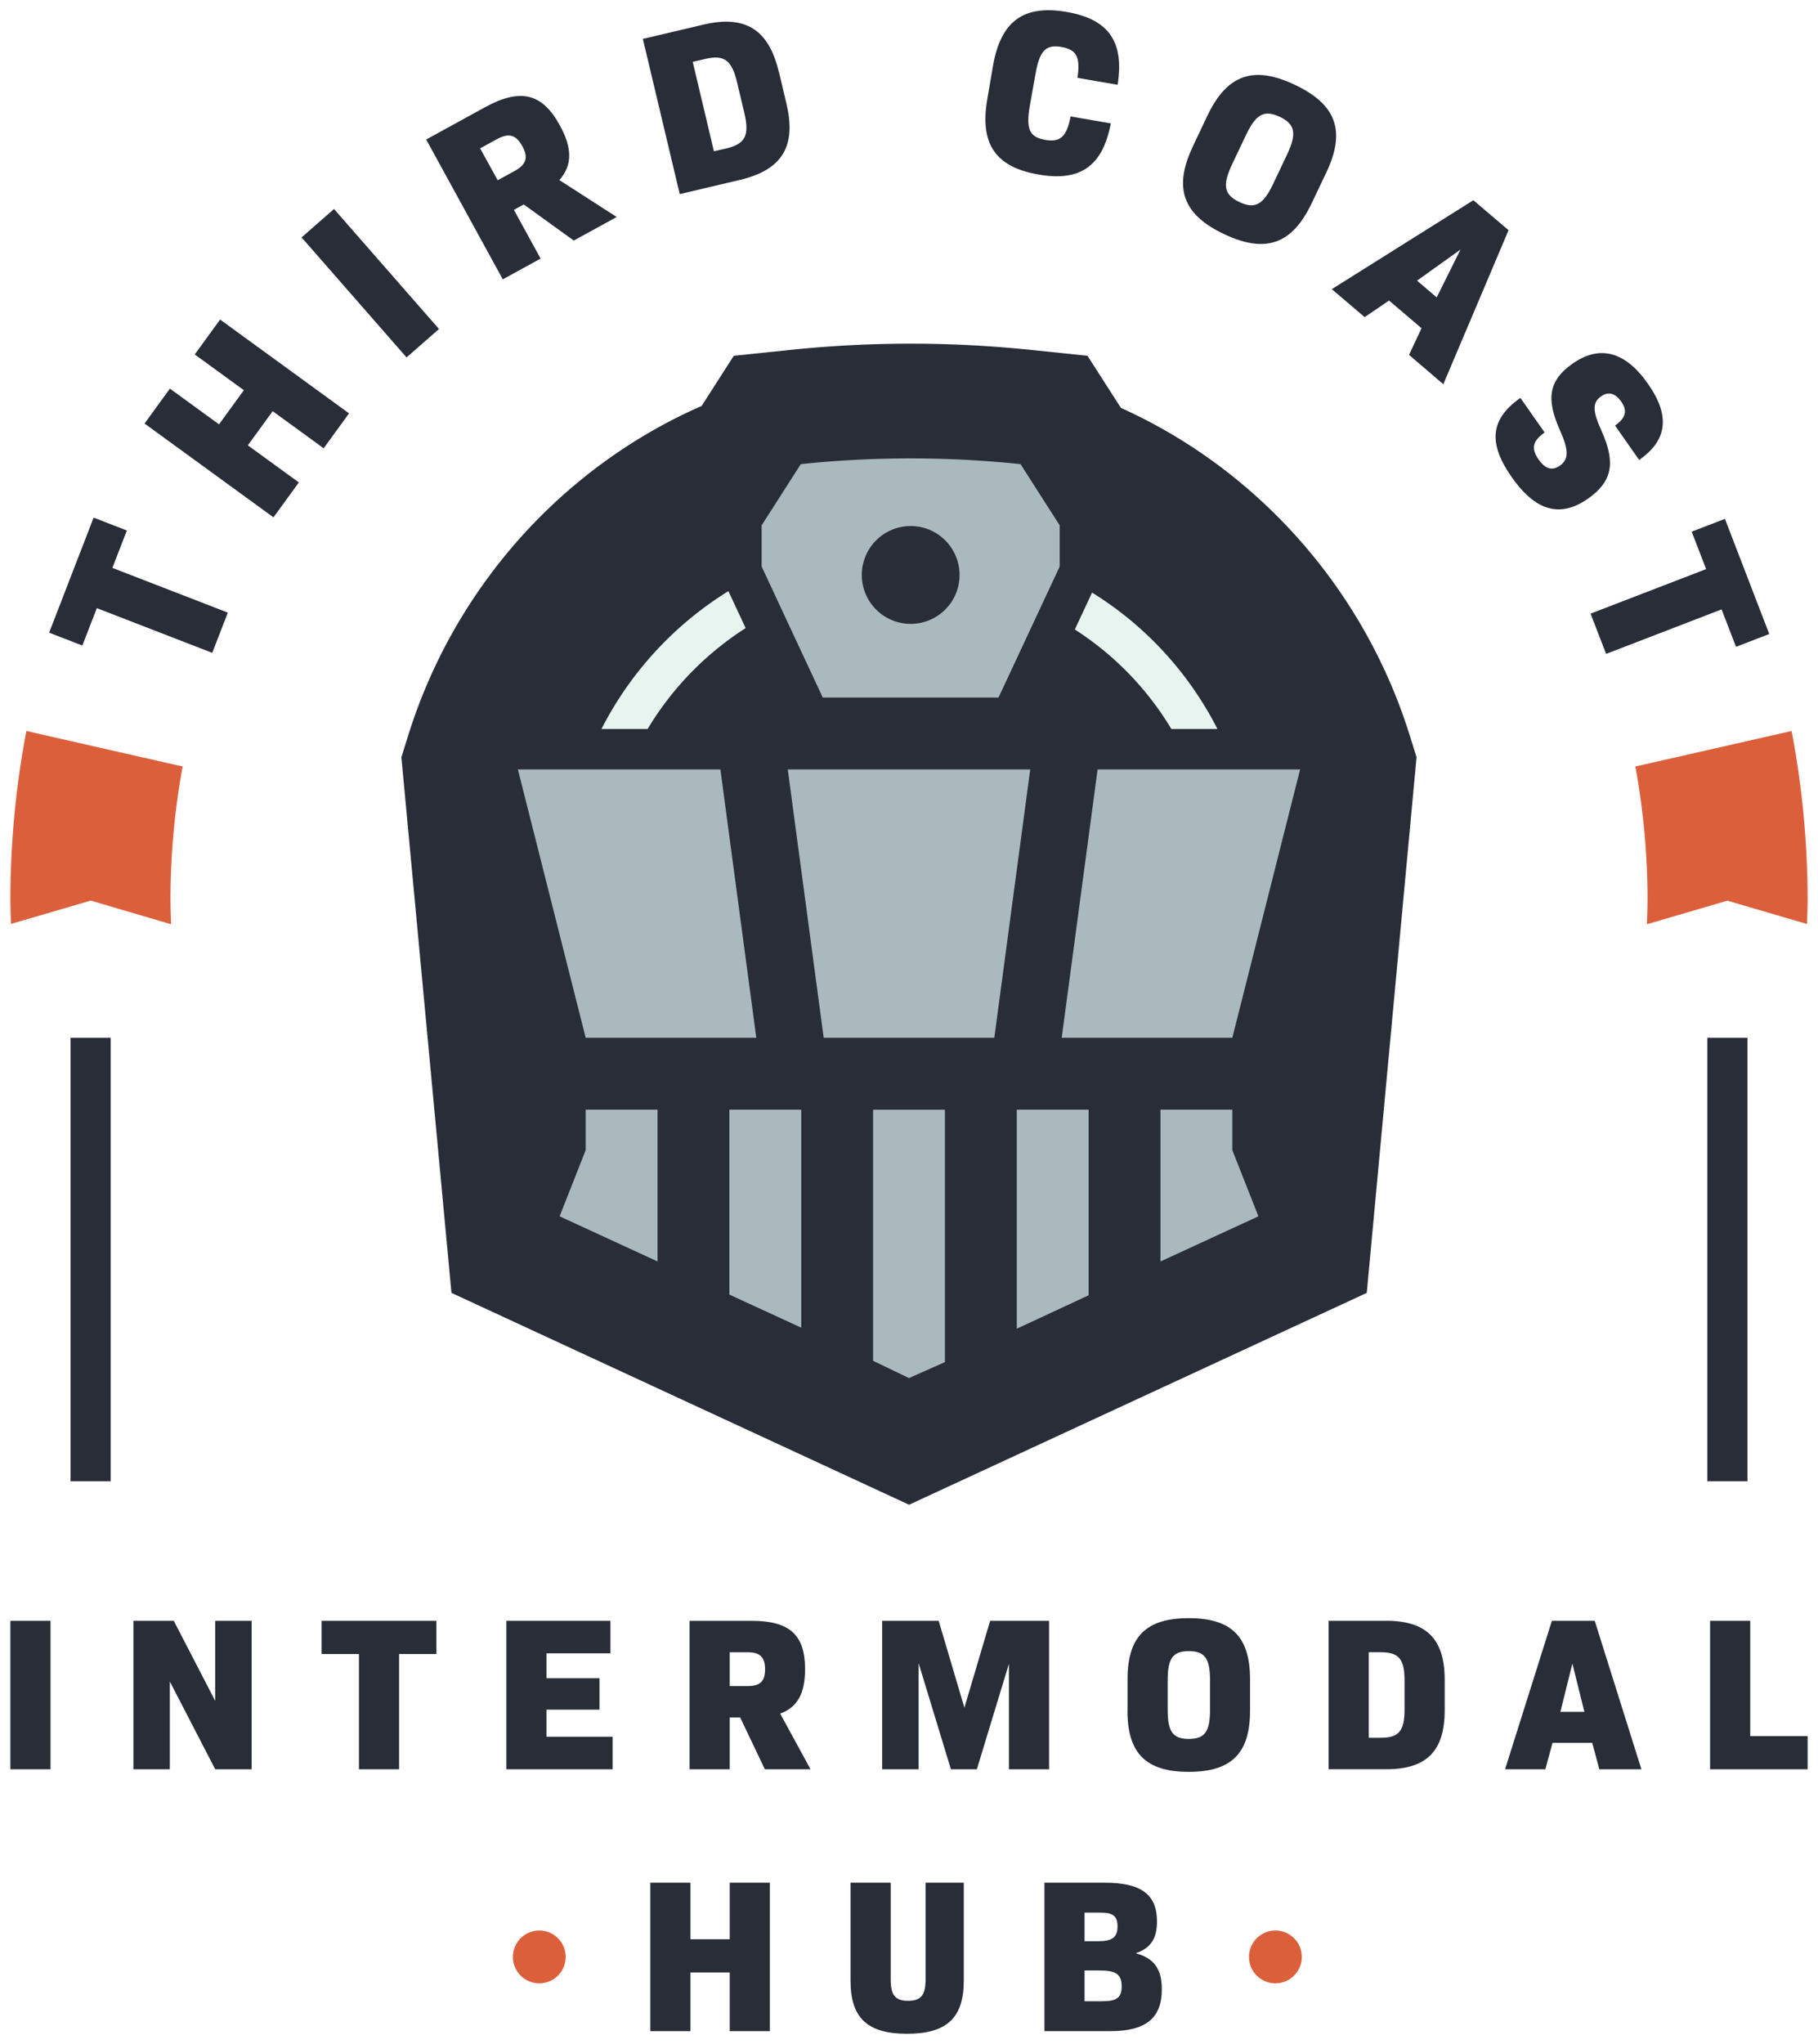 <svg id="Layer_1" data-name="Layer 1" xmlns="http://www.w3.org/2000/svg" viewBox="0 0 640.8 720"><defs><style>.cls-1{fill:#282d37;}.cls-2{fill:#aab9be;}.cls-3{fill:#e7f4f0;}.cls-4{fill:#dc5f3c;}</style></defs><path class="cls-1" d="M159.13,455.42l161.3,74.63,161.32-74.63L499.3,266.7,496.88,259c-16.06-51.44-53.58-93.63-101.78-115.31l-1.29-2-10.5-16.37-19.33-2a410,410,0,0,0-86,0l-19.34,2-10.5,16.37-.84,1.31c-49,21.47-87.13,63.91-103.4,116l-2.42,7.75Z"/><rect class="cls-1" x="24.87" y="365.57" width="14.15" height="156.21"/><rect class="cls-1" x="601.78" y="365.57" width="14.15" height="156.21"/><rect class="cls-1" x="3.66" y="570.93" width="14.15" height="52.3"/><polygon class="cls-1" points="88.7 570.93 88.7 623.23 75.86 623.23 59.86 592.32 59.86 623.23 47.02 623.23 47.02 570.93 61.25 570.93 75.86 599.16 75.86 570.93 88.7 570.93"/><polygon class="cls-1" points="153.82 582.63 140.67 582.63 140.67 623.23 126.52 623.23 126.52 582.63 113.36 582.63 113.36 570.93 153.82 570.93 153.82 582.63"/><polygon class="cls-1" points="215.93 611.77 215.93 623.23 178.48 623.23 178.48 570.93 215.16 570.93 215.16 582.39 192.63 582.39 192.63 591.16 211.31 591.16 211.31 602.23 192.63 602.23 192.63 611.77 215.93 611.77"/><path class="cls-1" d="M257.21,593.93h6.23c4.53,0,6.23-1.7,6.23-5.92s-1.7-6-6.23-6h-6.23ZM260.9,605h-3.69v18.23H243.06V570.94H265c13.38,0,18.77,5,18.77,17.07,0,8.38-2.62,13.37-8.77,15.61l10.69,19.61H269.59Z"/><polygon class="cls-1" points="369.77 623.23 355.62 623.23 355.62 586.08 344.32 623.23 335.17 623.23 323.79 585.85 323.79 623.23 310.94 623.23 310.94 570.93 330.86 570.93 339.93 601.54 349 570.93 369.77 570.93 369.77 623.23"/><path class="cls-1" d="M426.5,602.31V591.85c0-7.69-1.85-10.23-7.47-10.23s-7.45,2.54-7.45,10.23v10.46c0,7.69,1.84,10.23,7.45,10.23s7.47-2.54,7.47-10.23m-29.07.31V591.54C397.43,576.47,404,570,419,570s21.61,6.46,21.61,21.53v11.08c0,15.07-6.61,21.53-21.61,21.53s-21.6-6.46-21.6-21.53"/><path class="cls-1" d="M495.07,592c0-7.62-2-10-8.46-10h-4.15v30.14h4.15c6.46,0,8.46-2.38,8.46-10Zm14.15-.31v10.76c0,14.38-6.39,20.77-20.61,20.77h-20.3v-52.3h20.3c14.22,0,20.61,6.46,20.61,20.77"/><path class="cls-1" d="M550,603h8.46l-4.23-17Zm11.23,10.92h-14l-2.53,9.31H530.5L547,570.93H562.1l16.46,52.3H563.72Z"/><polygon class="cls-1" points="602.76 570.93 602.76 623.23 637.14 623.23 637.14 611.54 616.91 611.54 616.91 570.93 602.76 570.93"/><polygon class="cls-1" points="257.21 663.19 257.21 683.11 243.37 683.11 243.37 663.19 229.22 663.19 229.22 715.48 243.37 715.48 243.37 694.8 257.21 694.8 257.21 715.48 271.36 715.48 271.36 663.19 257.21 663.19"/><path class="cls-1" d="M299.79,697.72V663.19h14.15v34.07c0,5.53,1.62,7.53,6.15,7.53s6.15-2,6.15-7.53V663.19h13.47v34.53c0,13.07-6,18.68-20,18.68s-19.92-5.61-19.92-18.68"/><path class="cls-1" d="M388.59,704.94c5.15,0,6.77-1.38,6.77-5.23,0-4.23-2-5.61-7.69-5.61h-5.39v10.84Zm-1.54-21.14c5,0,6.85-1.39,6.85-5.23,0-3.54-1.54-4.84-5.85-4.84h-5.77V683.8Zm-18.91-20.61h21.3c12.92,0,18.37,4.23,18.37,13.69,0,5.76-2.07,9.3-7.3,11.07v.15c6.46,1.77,9,5.7,9,12.61,0,10.31-5.69,14.77-18.3,14.77H368.14Z"/><polygon class="cls-2" points="257.09 456.02 282.42 467.68 282.42 390.89 257.09 390.89 257.09 456.02"/><polygon class="cls-2" points="358.39 468.04 383.71 456.27 383.71 390.89 358.39 390.89 358.39 468.04"/><polygon class="cls-2" points="307.74 479.35 320.4 485.43 333.06 479.8 333.06 390.9 307.74 390.9 307.74 479.35"/><polygon class="cls-2" points="434.36 390.89 409.03 390.89 409.03 444.36 443.56 428.45 434.36 405.14 434.36 390.89"/><polygon class="cls-2" points="206.44 405.14 197.25 428.45 231.77 444.35 231.77 390.89 206.44 390.89 206.44 405.14"/><path class="cls-2" d="M321,185.3a17.23,17.23,0,1,1-17.24,17.23A17.24,17.24,0,0,1,321,185.3m-38.74-21.81-13.8,21.56v14.52L290,245.71h61.95l21.56-46.14V185.05l-13.8-21.56a372.4,372.4,0,0,0-77.47,0"/><polygon class="cls-2" points="277.67 271.03 290.33 365.57 350.47 365.57 363.13 271.03 277.67 271.03"/><polygon class="cls-2" points="266.58 365.57 253.92 271.03 182.54 271.03 206.44 365.57 266.58 365.57"/><polygon class="cls-2" points="458.26 271.03 386.88 271.03 374.22 365.57 434.36 365.57 458.26 271.03"/><path class="cls-3" d="M262.82,221.23l-6.08-13A122.72,122.72,0,0,0,212,256.79h16.27a108.2,108.2,0,0,1,34.59-35.56"/><path class="cls-3" d="M412.84,256.79h16.28a121.2,121.2,0,0,0-44.19-48.05l-6.08,13a107.17,107.17,0,0,1,34,35"/><polygon class="cls-1" points="44.72 186.87 39.61 200.04 80.3 215.79 74.81 229.97 34.13 214.22 29.03 227.39 17.32 222.86 33 182.33 44.72 186.87"/><polygon class="cls-1" points="77.58 112.56 123.03 145.61 114.08 157.91 96.11 144.84 87.36 156.87 105.34 169.94 96.39 182.24 50.95 149.19 59.89 136.89 77.2 149.48 85.95 137.45 68.64 124.86 77.58 112.56"/><rect class="cls-1" x="122.91" y="71.68" width="15.2" height="56.18" transform="translate(-33.4 110.63) rotate(-41.19)"/><path class="cls-1" d="M175.42,63.49l5.87-3.21c4.27-2.35,5-4.82,2.81-8.8s-4.7-4.78-9-2.43l-5.87,3.21Zm9.2,8.53-3.48,1.9,9.41,17.17L177.22,98.4l-27-49.26,20.65-11.32c12.6-6.91,20.26-5,26.49,6.39,4.33,7.89,4.45,14-.19,19.23l20.2,13-15.14,8.3Z"/><path class="cls-1" d="M259.83,29.13c-1.88-8-4.57-9.95-11.32-8.35l-4.34,1,7.47,31.51,4.34-1c6.75-1.6,8.25-4.59,6.37-12.54Zm14.72-3.82,2.66,11.25c3.56,15-1.53,23.29-16.4,26.81l-21.22,5-13-54.67,21.22-5c14.87-3.53,23.15,1.65,26.69,16.6"/><path class="cls-1" d="M348,34.91l2-11.72C352.77,7.4,360.82,1.58,376,4.21c14.81,2.57,20.32,10.48,17.93,25.66l-14.16-2.45c1.08-7.19-.21-9.93-5.66-10.88s-7.69,1.27-9.13,9.57L363,37.18c-1.44,8.3-.16,11.12,5.37,12.08s7.59-1.2,9-8.25l14.16,2.46c-2.85,15-10.7,20.61-25.52,18-15.14-2.62-20.76-10.81-18-26.6"/><path class="cls-1" d="M448.8,64.68l4.82-10.16c3.54-7.46,2.92-10.78-2.53-13.36s-8.41-1-11.95,6.49L434.32,57.8c-3.54,7.47-2.92,10.78,2.53,13.37s8.41,1,11.95-6.49m-28.36-13.1,5.1-10.75c6.95-14.63,16.34-17.85,30.9-10.94s18,16.22,11.06,30.86l-5.11,10.74c-6.94,14.64-16.34,17.86-30.89,11s-18-16.23-11.06-30.86"/><path class="cls-1" d="M499.48,98.86l6.92,5.9,8.38-16.85Zm1.58,16.76-11.45-9.75L481,111.71l-11.57-9.86,49.9-31.32,12.4,10.56-23,54.26L496.65,125Z"/><path class="cls-1" d="M535.9,140.16l8.54,12.18c-4.27,3-4.8,5.69-2.15,9.48,2.42,3.45,4.86,4.06,7.51,2.22,3.18-2.23,3.2-5.38.05-12.46-5.07-11.28-3.82-17.71,4.45-23.49,9.61-6.74,18.61-4.26,26.58,7.12,7.77,11.1,7,19.74-3.12,26.81l-8.5-12.12c3.8-2.66,4.43-5.22,2.2-8.4s-4.65-3.61-7.15-1.85c-3.12,2.18-2.94,5.18.13,12,5.22,11.49,3.76,18.05-4.7,24-9.82,6.88-18.52,4.39-26.91-7.59s-7.56-20.45,3.07-27.89"/><polygon class="cls-1" points="611.9 227.84 606.82 214.66 566.11 230.34 560.64 216.15 601.36 200.47 596.28 187.28 608 182.77 623.62 223.33 611.9 227.84"/><path class="cls-4" d="M631.5,257.49,576.43,270a261.39,261.39,0,0,1,4.29,46.87c0,2.92-.13,5.8-.22,8.7l28.35-8.3,28.07,8.21c.08-2.87.22-5.72.22-8.61a318,318,0,0,0-5.64-59.35"/><path class="cls-4" d="M9.3,257.49,64.37,270a261.39,261.39,0,0,0-4.29,46.87c0,2.92.13,5.8.22,8.7L32,317.24,3.88,325.45c-.08-2.87-.22-5.72-.22-8.61A318,318,0,0,1,9.3,257.49"/><path class="cls-4" d="M199.39,689.33a9.3,9.3,0,1,0-9.29,9.3,9.29,9.29,0,0,0,9.29-9.3"/><path class="cls-4" d="M458.85,689.33a9.3,9.3,0,1,0-9.3,9.3,9.3,9.3,0,0,0,9.3-9.3"/></svg>